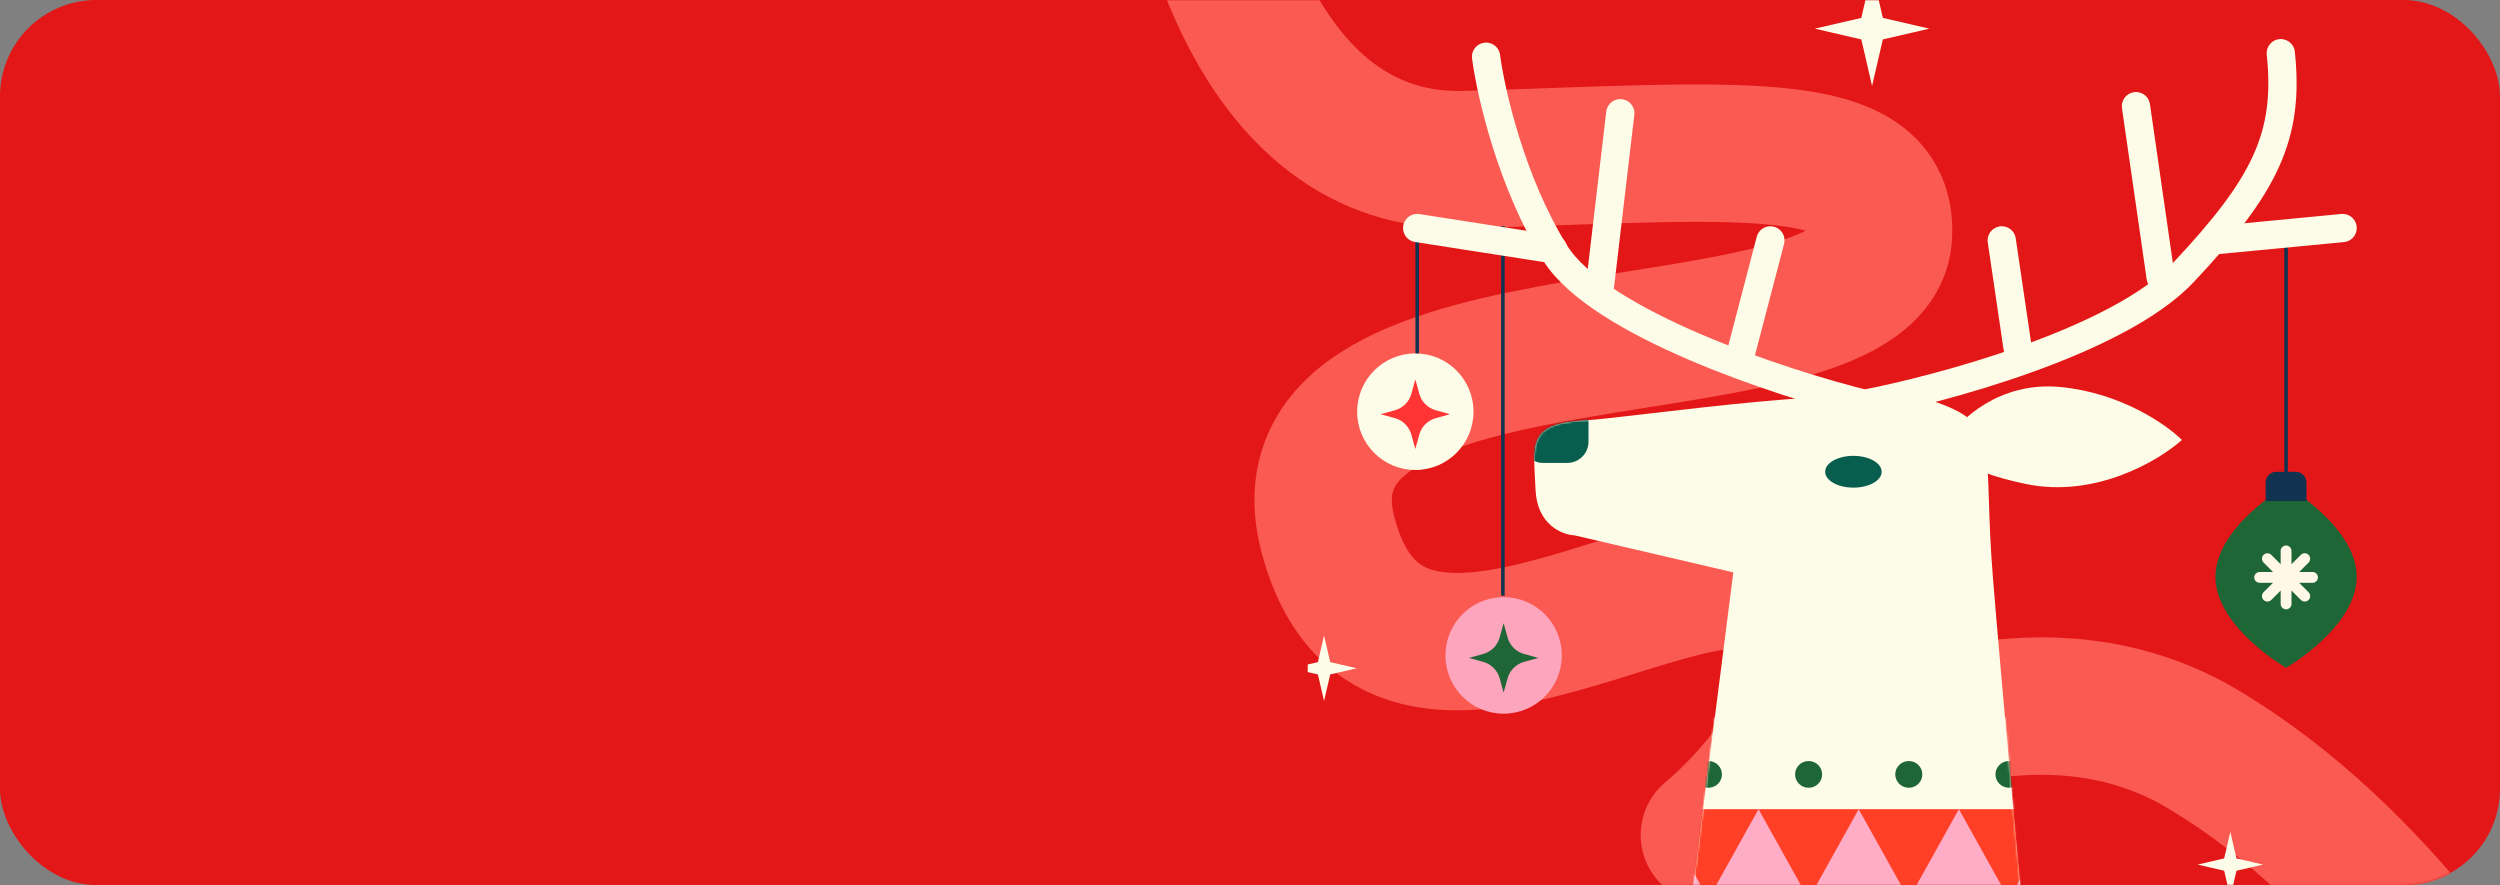 <?xml version="1.0" encoding="UTF-8"?> <svg xmlns="http://www.w3.org/2000/svg" width="1240" height="439" viewBox="0 0 1240 439" fill="none"><rect x="0" y="0" width="1240" height="439" fill="#808080" stroke="none"/><rect width="1240" height="439" rx="47.792" fill="#E31717"></rect><mask id="mask0_4359_5560" style="mask-type:alpha" maskUnits="userSpaceOnUse" x="0" y="0" width="1240" height="439"><rect width="1240" height="439" rx="47.792" fill="#FA5A52"></rect></mask><g mask="url(#mask0_4359_5560)"><path d="M587.319 -125.845C589.377 -56.229 620.164 82.232 726.849 79.151C860.204 75.3 936.922 66.259 934.184 116.73C930.102 191.973 625.749 142.443 658.792 265.739C691.836 389.035 850.873 250.078 890.33 297.699C921.895 335.795 875.164 391.211 847.853 414.156C891.953 377.75 1002.57 318.217 1092.22 371.336C1181.87 424.455 1243.22 522.886 1262.68 565.461" stroke="#FA5A52" stroke-width="68.157" stroke-linecap="round" stroke-linejoin="round"></path><g clip-path="url(#clip0_4359_5560)"><path d="M1168.93 286.126C1168.93 311.033 1133.9 331.243 1133.9 331.243C1133.9 331.243 1098.86 311.059 1098.86 286.126C1098.86 261.194 1133.9 241.01 1133.9 241.01C1133.9 241.01 1168.93 261.194 1168.93 286.126Z" fill="#1F6636"></path><path d="M1129.11 234.018H1138.69C1141.64 234.018 1144.01 236.419 1144.01 239.347V248.529H1123.76V239.347C1123.76 236.392 1126.16 234.018 1129.08 234.018H1129.11Z" fill="#0F3351"></path><path d="M1147.01 283.699H1140.4L1145.06 279.029C1146.11 277.973 1146.11 276.259 1145.06 275.203C1144.01 274.148 1142.29 274.148 1141.24 275.203L1136.58 279.873V273.251C1136.58 271.773 1135.37 270.56 1133.9 270.56C1132.42 270.56 1131.21 271.773 1131.21 273.251V279.873L1126.55 275.203C1125.5 274.148 1123.79 274.148 1122.73 275.203C1121.68 276.259 1121.68 277.973 1122.73 279.029L1127.39 283.699H1120.79C1119.31 283.699 1118.1 284.913 1118.1 286.39C1118.1 287.868 1119.31 289.081 1120.79 289.081H1127.39L1122.73 293.751C1121.68 294.807 1121.68 296.521 1122.73 297.577C1123.79 298.632 1125.5 298.632 1126.55 297.577L1131.21 292.907V299.529C1131.21 301.007 1132.42 302.22 1133.9 302.22C1135.37 302.22 1136.58 301.007 1136.58 299.529V292.907L1141.24 297.577C1142.29 298.632 1144.01 298.632 1145.06 297.577C1146.11 296.521 1146.11 294.807 1145.06 293.751L1140.4 289.081H1147.01C1148.48 289.081 1149.69 287.868 1149.69 286.39C1149.69 284.913 1148.48 283.699 1147.01 283.699Z" fill="#FFF8E9"></path><path d="M1133.9 245.968V112.228" stroke="#0F3351" stroke-width="1.752" stroke-miterlimit="10"></path></g><g clip-path="url(#clip1_4359_5560)"><path d="M745.8 353.989C761.737 353.989 774.656 341.048 774.656 325.083C774.656 309.119 761.737 296.177 745.8 296.177C729.863 296.177 716.944 309.119 716.944 325.083C716.944 341.048 729.863 353.989 745.8 353.989Z" fill="#FDA5BD"></path><path d="M745.8 309.089L747.763 316.201C748.876 320.166 751.951 323.28 755.91 324.361L763.009 326.328L755.91 328.294C751.951 329.408 748.843 332.489 747.763 336.455L745.8 343.567L743.837 336.455C742.725 332.489 739.65 329.376 735.691 328.294L728.592 326.328L735.691 324.361C739.65 323.247 742.758 320.166 743.837 316.201L745.8 309.089Z" fill="#1F6636"></path><path d="M745.431 112.228V295.444" stroke="#0F3351" stroke-width="1.752" stroke-miterlimit="10"></path></g><g clip-path="url(#clip2_4359_5560)"><path d="M702.003 233.108C717.939 233.108 730.858 220.167 730.858 204.202C730.858 188.238 717.939 175.296 702.003 175.296C686.066 175.296 673.147 188.238 673.147 204.202C673.147 220.167 686.066 233.108 702.003 233.108Z" fill="#FDFCE8"></path><path d="M702.003 188.208L703.966 195.32C705.078 199.285 708.154 202.399 712.112 203.48L719.212 205.447L712.112 207.413C708.154 208.528 705.046 211.608 703.966 215.574L702.003 222.686L700.04 215.574C698.928 211.608 695.852 208.495 691.894 207.413L684.794 205.447L691.894 203.48C695.852 202.366 698.96 199.285 700.04 195.32L702.003 188.208Z" fill="#FF3434"></path><path d="M702.929 112.228L702.929 175.296" stroke="#0F3351" stroke-width="1.752" stroke-miterlimit="10"></path><path d="M656.734 315.24L659.786 328.416L672.962 331.468L659.786 334.52L656.734 347.696L653.682 334.52L640.506 331.468L653.682 328.416L656.734 315.24Z" fill="#FDFCE8"></path></g><path d="M926.296 200.699C883.667 190.188 792.977 160.405 771.253 125.367C749.53 90.329 739.427 45.948 737.091 28.137" stroke="#FDFCE8" stroke-width="14.015" stroke-linecap="round"></path><path d="M803.663 56.168L793.152 145.515" stroke="#FDFCE8" stroke-width="14.015" stroke-linecap="round"></path><path d="M770.377 123.616L702.929 113.104" stroke="#FDFCE8" stroke-width="14.015" stroke-linecap="round"></path><path d="M863.228 176.173L878.119 119.236" stroke="#FDFCE8" stroke-width="14.015" stroke-linecap="round"></path><path d="M922.793 200.7C962.794 193.108 1050.86 169.341 1083.09 135.004C1123.39 92.082 1135.65 67.555 1131.27 26.386" stroke="#FDFCE8" stroke-width="14.015" stroke-linecap="round"></path><path d="M1000.75 172.669L992.869 119.236" stroke="#FDFCE8" stroke-width="14.015" stroke-linecap="round"></path><path d="M1071.7 137.631L1059.44 52.664" stroke="#FDFCE8" stroke-width="14.015" stroke-linecap="round"></path><path d="M1097.98 119.236L1161.93 113.104" stroke="#FDFCE8" stroke-width="14.015" stroke-linecap="round"></path><path d="M830.818 510.785H1008.64C1003.67 457.644 992.693 338.398 988.489 286.542C983.233 221.721 992.868 211.21 961.334 199.822C929.8 188.435 813.299 206.83 785.268 208.582C757.238 210.334 760.742 220.845 761.618 242.744C762.318 260.263 774.757 265.227 780.888 265.519L859.724 283.914L830.818 510.785Z" fill="#FDFCE8"></path><path d="M1021.77 191.941C991.642 189.138 971.846 208.292 965.714 218.22C964.546 222.599 970.794 233.111 1005.13 240.118C1039.47 247.126 1070.83 228.439 1082.22 218.22C1074.62 210.628 1051.91 194.744 1021.77 191.941Z" fill="#FDFCE8"></path><ellipse cx="919.289" cy="233.985" rx="14.015" ry="7.884" fill="#075D4E"></ellipse><mask id="mask1_4359_5560" style="mask-type:alpha" maskUnits="userSpaceOnUse" x="761" y="196" width="248" height="315"><path d="M830.818 510.786H1008.64C1003.67 457.645 992.694 338.399 988.489 286.543C983.233 221.722 992.869 211.211 961.335 199.823C929.8 188.436 813.299 206.831 785.268 208.583C757.238 210.335 760.742 220.846 761.618 242.745C762.319 260.264 774.757 265.228 780.889 265.52L859.724 283.915L830.818 510.786Z" fill="#FDFCE8"></path></mask><g mask="url(#mask1_4359_5560)"><path d="M1096.94 482.822V409.205C1111.89 409.205 1124 397.236 1124 382.479C1124 367.722 1111.89 355.743 1096.94 355.743C1085.81 355.743 1076.25 362.382 1072.1 371.866C1067.94 362.382 1058.38 355.743 1047.25 355.743C1036.12 355.743 1026.57 362.382 1022.41 371.866C1018.25 362.382 1008.7 355.743 997.568 355.743C986.439 355.743 976.884 362.382 972.726 371.866C968.568 362.382 959.013 355.743 947.883 355.743C936.753 355.743 927.198 362.382 923.04 371.866C918.882 362.382 909.327 355.743 898.198 355.743C887.068 355.743 877.513 362.382 873.355 371.866C869.197 362.382 859.642 355.743 848.512 355.743C837.383 355.743 827.828 362.382 823.67 371.866C819.493 362.382 809.938 355.743 798.808 355.743C787.678 355.743 778.123 362.382 773.965 371.866C769.798 362.382 760.243 355.743 749.113 355.743C734.161 355.743 722.052 367.712 722.052 382.47C722.052 397.227 734.171 409.196 749.113 409.196V482.812C748.383 482.755 747.644 482.717 746.895 482.717C731.943 482.717 719.834 494.686 719.834 509.444C719.834 524.201 731.953 536.17 746.895 536.17C758.025 536.17 767.579 529.531 771.738 520.047C775.896 529.531 785.45 536.17 796.58 536.17C807.71 536.17 817.265 529.531 821.423 520.047C825.581 529.531 835.136 536.17 846.265 536.17C857.395 536.17 866.95 529.531 871.108 520.047C875.266 529.531 884.821 536.17 895.951 536.17C907.08 536.17 916.635 529.531 920.793 520.047C924.951 529.531 934.506 536.17 945.636 536.17C956.766 536.17 966.321 529.531 970.479 520.047C974.637 529.531 984.191 536.17 995.321 536.17C1006.45 536.17 1016.01 529.531 1020.16 520.047C1024.32 529.531 1033.88 536.17 1045.01 536.17C1056.14 536.17 1065.69 529.531 1069.85 520.047C1074.01 529.531 1083.56 536.17 1094.69 536.17C1109.64 536.17 1121.75 524.201 1121.75 509.444C1121.75 494.686 1110.81 483.922 1096.91 482.812L1096.94 482.822Z" fill="#FDFCE8"></path><path d="M1151.42 401.352H692.418V490.579H1151.42V401.352Z" fill="#FF4026"></path><path d="M1021.3 401.352L996.454 445.965L1021.3 490.579L1046.14 445.965L1021.3 401.352Z" fill="#FFADC7"></path><path d="M872.232 401.352L847.379 445.965L872.232 490.579L897.074 445.965L872.232 401.352Z" fill="#FFADC7"></path><path d="M921.917 401.352L897.074 445.965L921.917 490.579L946.759 445.965L921.917 401.352Z" fill="#FFADC7"></path><path d="M971.602 401.352L946.759 445.965L971.602 490.579L996.454 445.965L971.602 401.352Z" fill="#FFADC7"></path><path d="M772.851 401.352L747.999 445.965L772.851 490.579L797.694 445.965L772.851 401.352Z" fill="#FFADC7"></path><path d="M822.536 401.352L797.694 445.965L822.536 490.579L847.379 445.965L822.536 401.352Z" fill="#FFADC7"></path><path d="M797.694 377.469C793.987 377.469 790.981 380.437 790.981 384.098C790.981 387.759 793.987 390.728 797.694 390.728C801.401 390.728 804.406 387.759 804.406 384.098C804.406 380.437 801.401 377.469 797.694 377.469Z" fill="#1F6636"></path><path d="M847.379 377.469C843.672 377.469 840.667 380.437 840.667 384.098C840.667 387.759 843.672 390.728 847.379 390.728C851.086 390.728 854.091 387.759 854.091 384.098C854.091 380.437 851.086 377.469 847.379 377.469Z" fill="#1F6636"></path><path d="M897.074 377.469C893.368 377.469 890.362 380.437 890.362 384.098C890.362 387.759 893.368 390.728 897.074 390.728C900.781 390.728 903.787 387.759 903.787 384.098C903.787 380.437 900.781 377.469 897.074 377.469Z" fill="#1F6636"></path><path d="M946.759 390.728C950.466 390.728 953.472 387.76 953.472 384.098C953.472 380.437 950.466 377.469 946.759 377.469C943.052 377.469 940.047 380.437 940.047 384.098C940.047 387.76 943.052 390.728 946.759 390.728Z" fill="#1F6636"></path><path d="M996.454 377.469C992.748 377.469 989.742 380.437 989.742 384.098C989.742 387.759 992.748 390.728 996.454 390.728C1000.16 390.728 1003.17 387.759 1003.17 384.098C1003.17 380.437 1000.16 377.469 996.454 377.469Z" fill="#1F6636"></path><rect x="754.61" y="196.32" width="33.286" height="33.286" rx="10.511" fill="#075D4E"></rect></g><path d="M1106.24 412.607L1109.3 425.783L1122.47 428.835L1109.3 431.888L1106.24 445.063L1103.19 431.888L1090.02 428.835L1103.19 425.783L1106.24 412.607Z" fill="#FDFCE8"></path><path d="M928.55 -14.185L933.892 8.873L956.949 14.214L933.892 19.556L928.55 42.613L923.209 19.556L900.151 14.214L923.209 8.873L928.55 -14.185Z" fill="#FDFCE8"></path></g><defs><clipPath id="clip0_4359_5560"><rect width="70.076" height="218.988" fill="white" transform="translate(1098.86 112.228)"></rect></clipPath><clipPath id="clip1_4359_5560"><rect width="106.866" height="290.816" fill="white" transform="translate(690.666 112.228)"></rect></clipPath><clipPath id="clip2_4359_5560"><rect width="106.866" height="290.816" fill="white" transform="translate(648.62 112.228)"></rect></clipPath></defs></svg> 